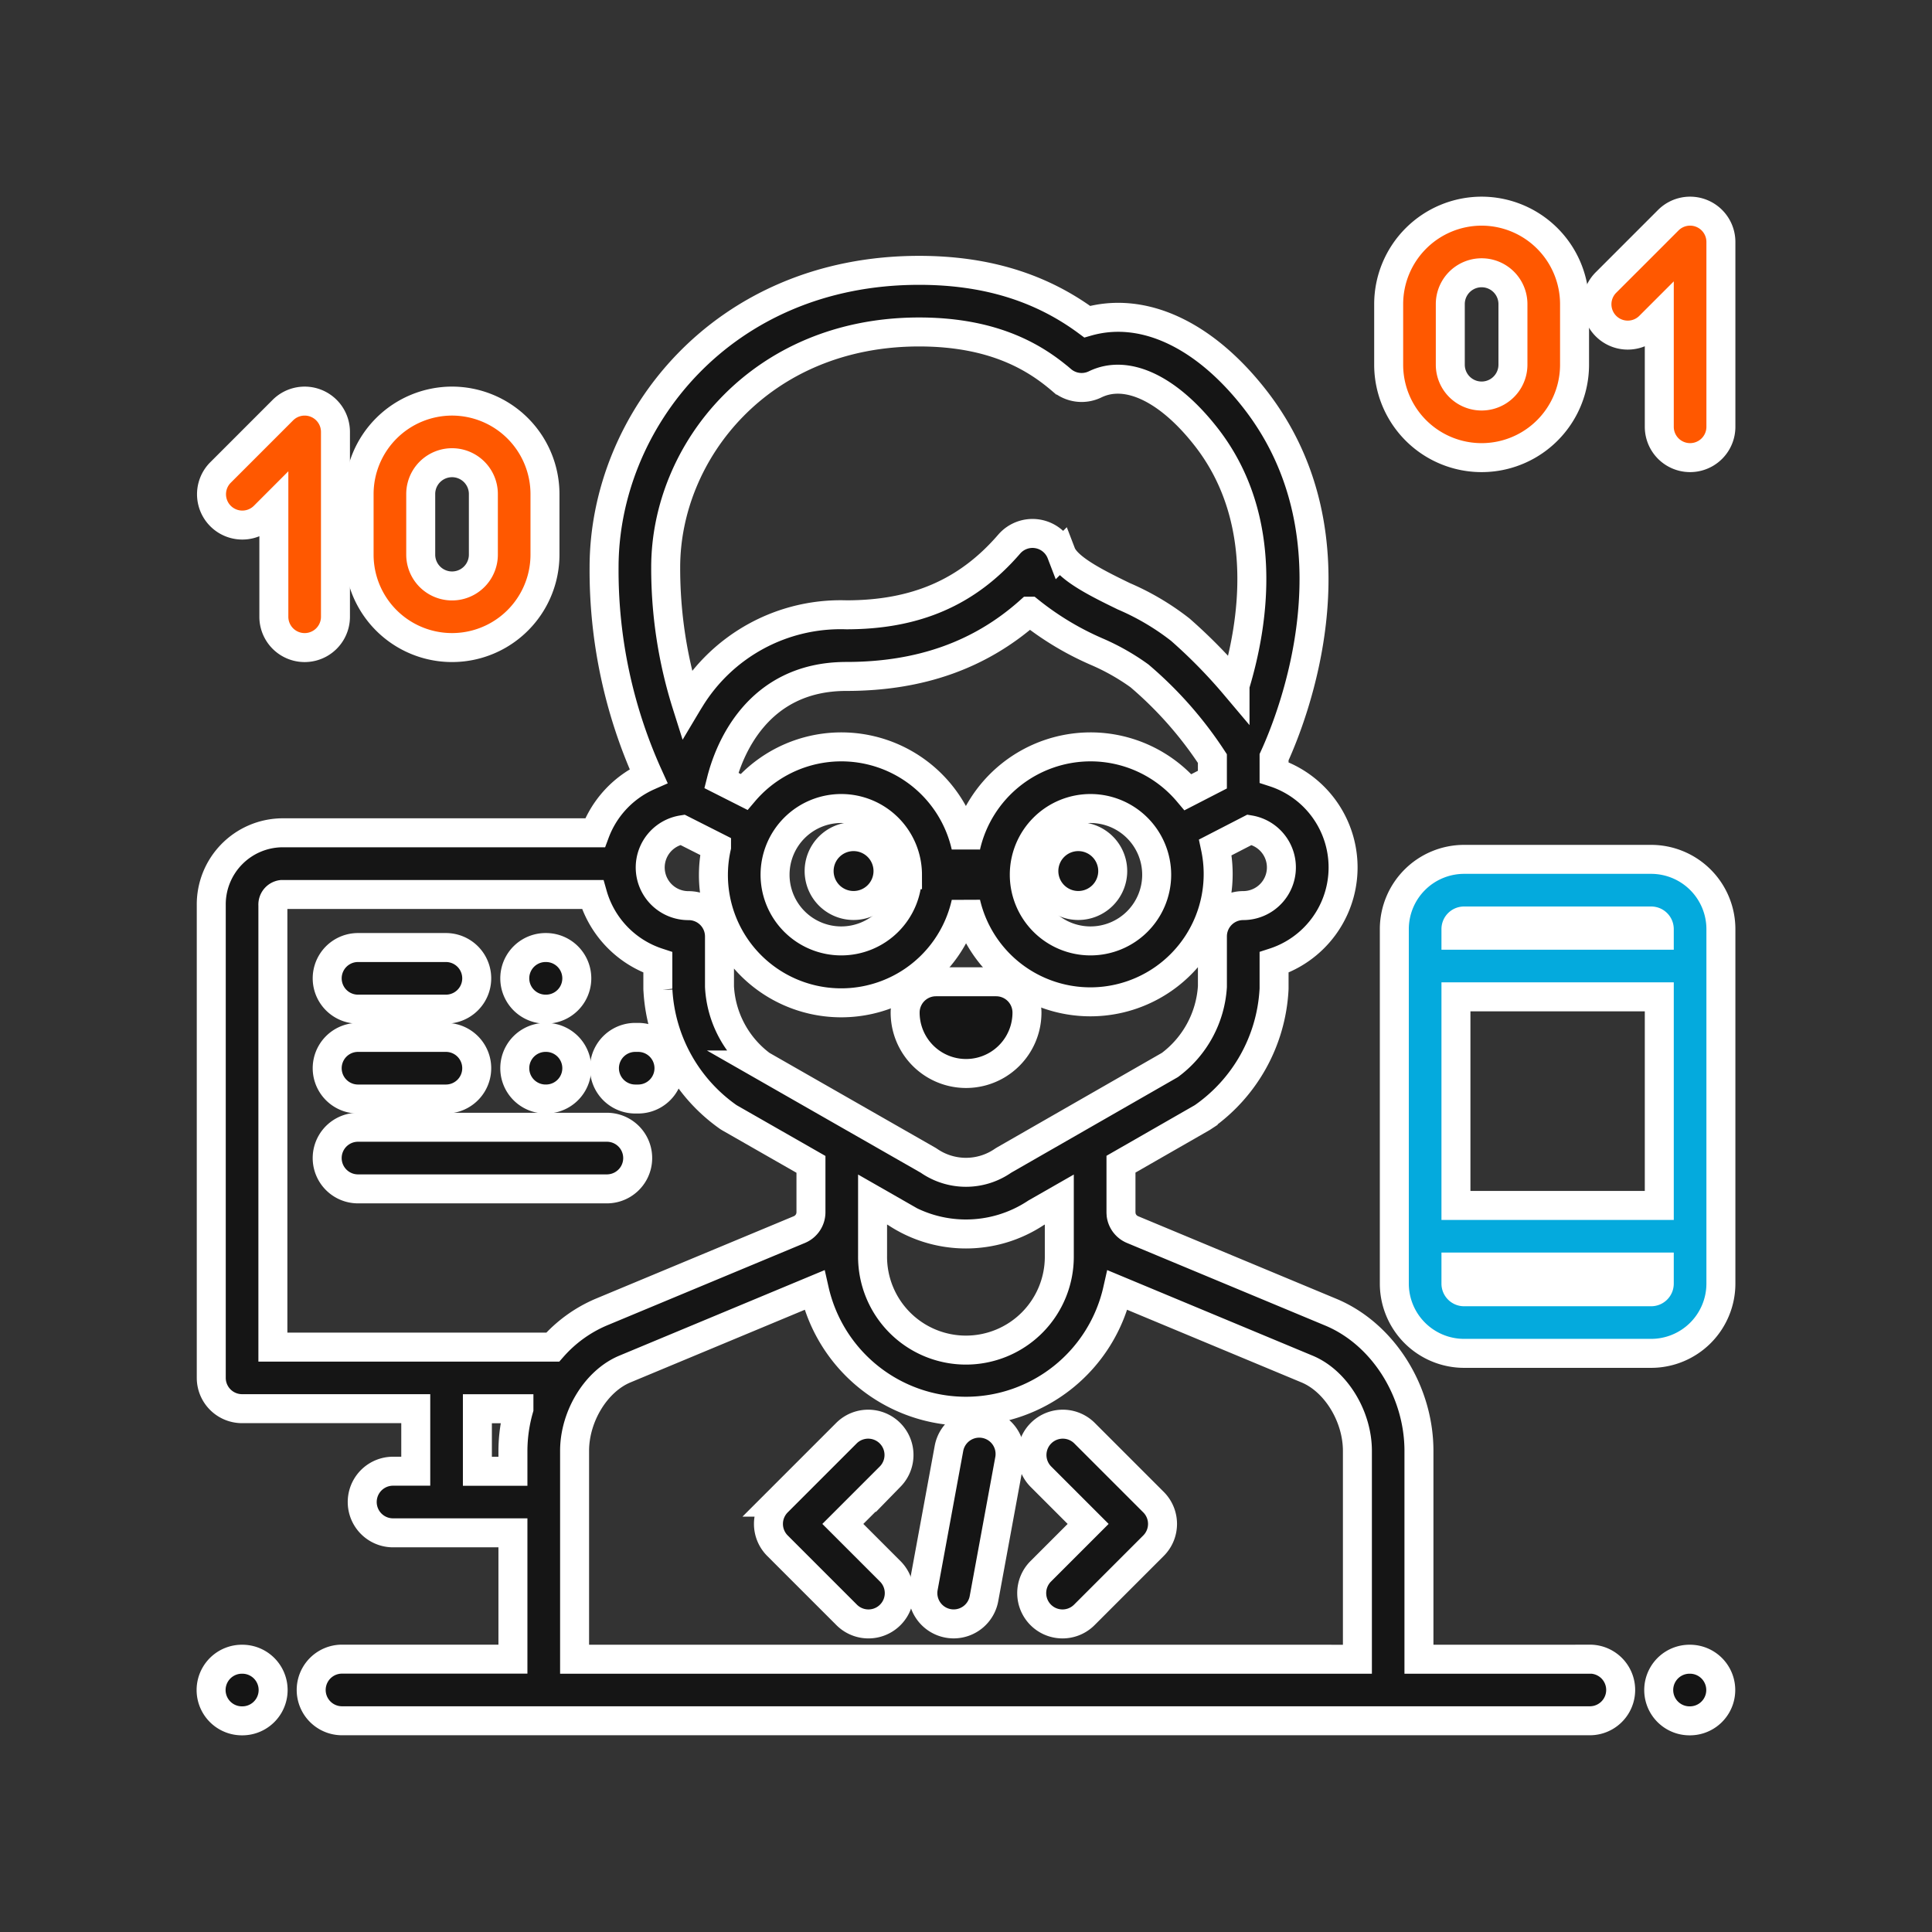 <svg xmlns="http://www.w3.org/2000/svg" xmlns:xlink="http://www.w3.org/1999/xlink" width="200" height="200" viewBox="0 0 200 200">
  <rect x="0" y="0" width="200" height="200" fill="#333333" stroke="none"/>
  <defs>
    <clipPath id="clip-How_it_works">
      <rect width="200" height="200"/>
    </clipPath>
  </defs>
  <g id="How_it_works" data-name="How it works" clip-path="url(#clip-How_it_works)">
    <g id="programmer-svgrepo-com" transform="translate(21.854 21.84)">
      <g id="Group_2586" data-name="Group 2586" transform="translate(31.436 76.248)">
        <g id="Group_2585" data-name="Group 2585">
          <path id="Path_13446" data-name="Path 13446" d="M106.212,249.738h-.042a3.189,3.189,0,1,0,0,6.379h.042a3.189,3.189,0,1,0,0-6.379Z" transform="translate(-102.981 -249.738)" fill="#151515" stroke="#fff" stroke-width="3"/>
        </g>
      </g>
      <g id="Group_2588" data-name="Group 2588" transform="translate(12.017 76.248)">
        <g id="Group_2587" data-name="Group 2587">
          <path id="Path_13447" data-name="Path 13447" d="M51.658,249.738h-9.1a3.189,3.189,0,1,0,0,6.379h9.1a3.189,3.189,0,1,0,0-6.379Z" transform="translate(-39.368 -249.738)" fill="#151515" stroke="#fff" stroke-width="3"/>
        </g>
      </g>
      <g id="Group_2590" data-name="Group 2590" transform="translate(12.017 94.853)">
        <g id="Group_2589" data-name="Group 2589">
          <path id="Path_13448" data-name="Path 13448" d="M68.321,310.684H42.557a3.189,3.189,0,1,0,0,6.379H68.321a3.189,3.189,0,1,0,0-6.379Z" transform="translate(-39.368 -310.684)" fill="#151515" stroke="#fff" stroke-width="3"/>
        </g>
      </g>
      <g id="Group_2592" data-name="Group 2592" transform="translate(31.436 85.55)">
        <g id="Group_2591" data-name="Group 2591">
          <path id="Path_13449" data-name="Path 13449" d="M106.212,280.21h-.042a3.189,3.189,0,1,0,0,6.379h.042a3.189,3.189,0,1,0,0-6.379Z" transform="translate(-102.981 -280.21)" fill="#151515" stroke="#fff" stroke-width="3"/>
        </g>
      </g>
      <g id="Group_2594" data-name="Group 2594" transform="translate(12.017 85.551)">
        <g id="Group_2593" data-name="Group 2593">
          <path id="Path_13450" data-name="Path 13450" d="M51.658,280.212h-9.1a3.189,3.189,0,1,0,0,6.379h9.1a3.189,3.189,0,1,0,0-6.379Z" transform="translate(-39.368 -280.212)" fill="#151515" stroke="#fff" stroke-width="3"/>
        </g>
      </g>
      <g id="Group_2596" data-name="Group 2596" transform="translate(40.721 85.551)">
        <g id="Group_2595" data-name="Group 2595">
          <path id="Path_13451" data-name="Path 13451" d="M136.886,280.212h-.3a3.189,3.189,0,1,0,0,6.379h.3a3.189,3.189,0,1,0,0-6.379Z" transform="translate(-133.399 -280.212)" fill="#151515" stroke="#fff" stroke-width="3"/>
        </g>
      </g>
      <g id="Group_2598" data-name="Group 2598" transform="translate(0 149.922)">
        <g id="Group_2597" data-name="Group 2597">
          <path id="Path_13452" data-name="Path 13452" d="M3.231,491.085H3.189a3.189,3.189,0,1,0,0,6.379h.042a3.189,3.189,0,1,0,0-6.379Z" transform="translate(0 -491.085)" fill="#151515" stroke="#fff" stroke-width="3"/>
        </g>
      </g>
      <g id="Group_2600" data-name="Group 2600" transform="translate(149.857 149.922)">
        <g id="Group_2599" data-name="Group 2599">
          <path id="Path_13453" data-name="Path 13453" d="M494.147,491.085h-.042a3.189,3.189,0,1,0,0,6.379h.042a3.189,3.189,0,1,0,0-6.379Z" transform="translate(-490.916 -491.085)" fill="#151515" stroke="#fff" stroke-width="3"/>
        </g>
      </g>
      <g id="Group_2602" data-name="Group 2602" transform="translate(86.205 64.766)">
        <g id="Group_2601" data-name="Group 2601">
          <path id="Path_13454" data-name="Path 13454" d="M285.963,212.125a3.565,3.565,0,1,0,3.565,3.565A3.569,3.569,0,0,0,285.963,212.125Z" transform="translate(-282.398 -212.125)" fill="#151515" stroke="#fff" stroke-width="3"/>
        </g>
      </g>
      <g id="Group_2604" data-name="Group 2604" transform="translate(62.942 64.766)">
        <g id="Group_2603" data-name="Group 2603">
          <path id="Path_13455" data-name="Path 13455" d="M209.758,212.125a3.565,3.565,0,1,0,3.565,3.565A3.569,3.569,0,0,0,209.758,212.125Z" transform="translate(-206.193 -212.125)" fill="#151515" stroke="#fff" stroke-width="3"/>
        </g>
      </g>
      <g id="Group_2606" data-name="Group 2606" transform="translate(71.846 79.793)">
        <g id="Group_2605" data-name="Group 2605">
          <path id="Path_13456" data-name="Path 13456" d="M244.783,261.351H238.55a3.189,3.189,0,0,0-3.189,3.189,6.306,6.306,0,1,0,12.612,0A3.19,3.19,0,0,0,244.783,261.351Z" transform="translate(-235.361 -261.351)" fill="#151515" stroke="#fff" stroke-width="3"/>
        </g>
      </g>
      <g id="Group_2608" data-name="Group 2608" transform="translate(57.696 125.564)">
        <g id="Group_2607" data-name="Group 2607">
          <path id="Path_13457" data-name="Path 13457" d="M196.707,421.644l4.908-4.908a3.19,3.19,0,0,0-4.511-4.511l-7.163,7.163a3.19,3.19,0,0,0,0,4.511l7.163,7.163a3.189,3.189,0,1,0,4.511-4.51Z" transform="translate(-189.007 -411.292)" fill="#151515" stroke="#fff" stroke-width="3"/>
        </g>
      </g>
      <g id="Group_2610" data-name="Group 2610" transform="translate(84.948 125.563)">
        <g id="Group_2609" data-name="Group 2609">
          <path id="Path_13458" data-name="Path 13458" d="M290.89,419.387l-7.163-7.163a3.19,3.19,0,0,0-4.511,4.511l4.908,4.908-4.908,4.908a3.189,3.189,0,1,0,4.511,4.51l7.163-7.163A3.19,3.19,0,0,0,290.89,419.387Z" transform="translate(-278.282 -411.29)" fill="#151515" stroke="#fff" stroke-width="3"/>
        </g>
      </g>
      <g id="Group_2612" data-name="Group 2612" transform="translate(73.68 125.491)">
        <g id="Group_2611" data-name="Group 2611">
          <path id="Path_13459" data-name="Path 13459" d="M247.786,411.1a3.189,3.189,0,0,0-3.714,2.559l-2.65,14.4a3.19,3.19,0,0,0,2.559,3.714,3.224,3.224,0,0,0,.581.053,3.191,3.191,0,0,0,3.133-2.613l2.65-14.4A3.189,3.189,0,0,0,247.786,411.1Z" transform="translate(-241.369 -411.052)" fill="#151515" stroke="#fff" stroke-width="3"/>
        </g>
      </g>
      <g id="Group_2614" data-name="Group 2614" transform="translate(15.32 19.681)">
        <g id="Group_2613" data-name="Group 2613">
          <path id="Path_13460" data-name="Path 13460" d="M59.807,64.431a9.632,9.632,0,0,0-9.621,9.621v6.272a9.621,9.621,0,0,0,19.242,0V74.052A9.632,9.632,0,0,0,59.807,64.431ZM63.05,80.325a3.242,3.242,0,1,1-6.485,0V74.052a3.242,3.242,0,1,1,6.485,0Z" transform="translate(-50.186 -64.431)" fill="#ff5800" stroke="#fff" stroke-width="3"/>
        </g>
      </g>
      <g id="Group_2616" data-name="Group 2616" transform="translate(0.015 19.682)">
        <g id="Group_2615" data-name="Group 2615">
          <path id="Path_13461" data-name="Path 13461" d="M10.94,64.674a3.19,3.19,0,0,0-3.476.691L.984,71.846a3.19,3.19,0,0,0,4.511,4.511L6.53,75.321V86.757a3.189,3.189,0,1,0,6.378,0V67.621A3.189,3.189,0,0,0,10.94,64.674Z" transform="translate(-0.05 -64.431)" fill="#ff5800" stroke="#fff" stroke-width="3"/>
        </g>
      </g>
      <g id="Group_2618" data-name="Group 2618" transform="translate(121.901 0.019)">
        <g id="Group_2617" data-name="Group 2617">
          <path id="Path_13462" data-name="Path 13462" d="M408.957.019a9.632,9.632,0,0,0-9.621,9.621v6.272a9.621,9.621,0,0,0,19.242,0V9.64A9.632,9.632,0,0,0,408.957.019ZM412.2,15.913a3.242,3.242,0,1,1-6.485,0V9.64a3.242,3.242,0,1,1,6.485,0Z" transform="translate(-399.336 -0.019)" fill="#ff5800" stroke="#fff" stroke-width="3"/>
        </g>
      </g>
      <g id="Group_2620" data-name="Group 2620" transform="translate(143.434 0.019)">
        <g id="Group_2619" data-name="Group 2619">
          <path id="Path_13463" data-name="Path 13463" d="M480.764.262a3.189,3.189,0,0,0-3.476.691l-6.48,6.48a3.19,3.19,0,0,0,4.511,4.511l1.036-1.036V22.344a3.189,3.189,0,0,0,6.378,0V3.209A3.189,3.189,0,0,0,480.764.262Z" transform="translate(-469.874 -0.019)" fill="#ff5800" stroke="#fff" stroke-width="3"/>
        </g>
      </g>
      <g id="Group_2622" data-name="Group 2622" transform="translate(122.486 67.121)">
        <g id="Group_2621" data-name="Group 2621">
          <path id="Path_13464" data-name="Path 13464" d="M427.84,219.838H408.469a7.227,7.227,0,0,0-7.218,7.219v36.7a7.227,7.227,0,0,0,7.218,7.219H427.84a7.227,7.227,0,0,0,7.218-7.219v-36.7A7.227,7.227,0,0,0,427.84,219.838Zm-20.21,7.219a.841.841,0,0,1,.839-.84H427.84a.841.841,0,0,1,.839.84v.633H407.63v-.633Zm0,7.012H428.68v21.595H407.63Zm21.049,29.691h0a.841.841,0,0,1-.839.84H408.469a.841.841,0,0,1-.839-.84v-1.717h21.049v1.717Z" transform="translate(-401.251 -219.838)" fill="#04aadd" stroke="#fff" stroke-width="3"/>
        </g>
      </g>
      <g id="Group_2624" data-name="Group 2624" transform="translate(0.016 6.146)">
        <g id="Group_2623" data-name="Group 2623">
          <path id="Path_13465" data-name="Path 13465" d="M142.764,163.865H125.07V142.3c0-6.217-3.752-12.122-9.124-14.36L95.42,119.388a1.946,1.946,0,0,1-1.177-1.5c0-.015,0-.031,0-.046a1.919,1.919,0,0,1-.019-.256v-4.967l8.337-4.78c.058-.033.115-.069.171-.106a17.224,17.224,0,0,0,7.332-13.114c.006-.081.009-.162.009-.243V91.728a10.335,10.335,0,0,0,0-19.66V70.486c1.82-3.96,9.375-22.591-2.044-37.138-5.276-6.724-11.605-9.581-17.3-7.946C85.9,21.83,80.188,20.089,73.327,20.089c-20.413,0-32.612,15.633-32.612,30.746a51.511,51.511,0,0,0,4.6,21.6,10.387,10.387,0,0,0-5.535,5.879H7.357a7.415,7.415,0,0,0-7.306,7.5v48.925a3.189,3.189,0,0,0,3.189,3.189H21.22v6.474H18.868a3.189,3.189,0,1,0,0,6.379H31.279v13.076H13.585a3.189,3.189,0,0,0,0,6.379H142.764a3.189,3.189,0,1,0,0-6.378ZM73.327,26.468c8,0,12.25,2.843,14.752,4.982a3.19,3.19,0,0,0,3.468.443c3.274-1.594,7.558.422,11.459,5.392,6.7,8.535,4.953,19.425,3.024,25.777a54.14,54.14,0,0,0-5.667-5.778A26.26,26.26,0,0,0,94.52,53.83c-2.611-1.272-5.861-2.855-6.477-4.458a3.189,3.189,0,0,0-5.392-.941c-4.309,4.992-9.666,7.317-16.858,7.317a18.269,18.269,0,0,0-16.2,8.764c-.112.177-.22.354-.325.53a46.79,46.79,0,0,1-2.175-14.206C47.093,38.858,56.906,26.468,73.327,26.468ZM91.068,69.419a13.252,13.252,0,0,0-12.9,10.293A13.22,13.22,0,0,0,55.2,74.081l-2.35-1.188c.738-2.919,3.588-10.765,12.942-10.765,7.639,0,13.879-2.216,18.967-6.755a30.438,30.438,0,0,0,6.966,4.193,23.288,23.288,0,0,1,4.412,2.5,39.869,39.869,0,0,1,7.55,8.564V72.81l-2.526,1.3A13.2,13.2,0,0,0,91.068,69.419ZM97.921,82.65A6.853,6.853,0,1,1,91.068,75.8,6.861,6.861,0,0,1,97.921,82.65Zm-25.8,0A6.853,6.853,0,1,1,65.271,75.8,6.861,6.861,0,0,1,72.124,82.65ZM48.824,78l3.532,1.786a13.229,13.229,0,0,0,25.815,5.8,13.23,13.23,0,0,0,25.824-5.761L107.536,78a3.952,3.952,0,0,1-.658,7.849,3.189,3.189,0,0,0-3.189,3.189v5.2a10.977,10.977,0,0,1-4.4,8.112l-17.123,9.819c-.058.034-.115.069-.171.106a6.747,6.747,0,0,1-7.637,0c-.057-.038-.115-.074-.175-.107l-17.173-9.817a10.81,10.81,0,0,1-4.348-8.11V89.044a3.189,3.189,0,0,0-3.189-3.189A3.952,3.952,0,0,1,48.824,78ZM87.84,116.277V122.1a9.666,9.666,0,1,1-19.331,0v-5.824l2.423,1.386a13.116,13.116,0,0,0,14.486,0ZM31.279,142.3v2.11H27.6v-6.474h4.3A15.938,15.938,0,0,0,31.279,142.3ZM35.4,131.557H6.43V85.822A1.054,1.054,0,0,1,7.357,84.7H39.53a10.374,10.374,0,0,0,6.751,7.032v2.648c0,.081,0,.162.009.243a17.2,17.2,0,0,0,7.281,13.114q.086.056.175.107l8.385,4.793v4.951a1.948,1.948,0,0,1-1.2,1.8L40.4,127.941A13.985,13.985,0,0,0,35.4,131.557Zm2.262,32.308V142.3c0-3.595,2.235-7.237,5.2-8.472l19.625-8.177a16.084,16.084,0,0,0,31.379,0l19.633,8.18c2.963,1.235,5.2,4.877,5.2,8.472v21.564Z" transform="translate(-0.051 -20.089)" fill="#151515" stroke="#fff" stroke-width="3"/>
        </g>
      </g>
    </g>
  </g>
</svg>
